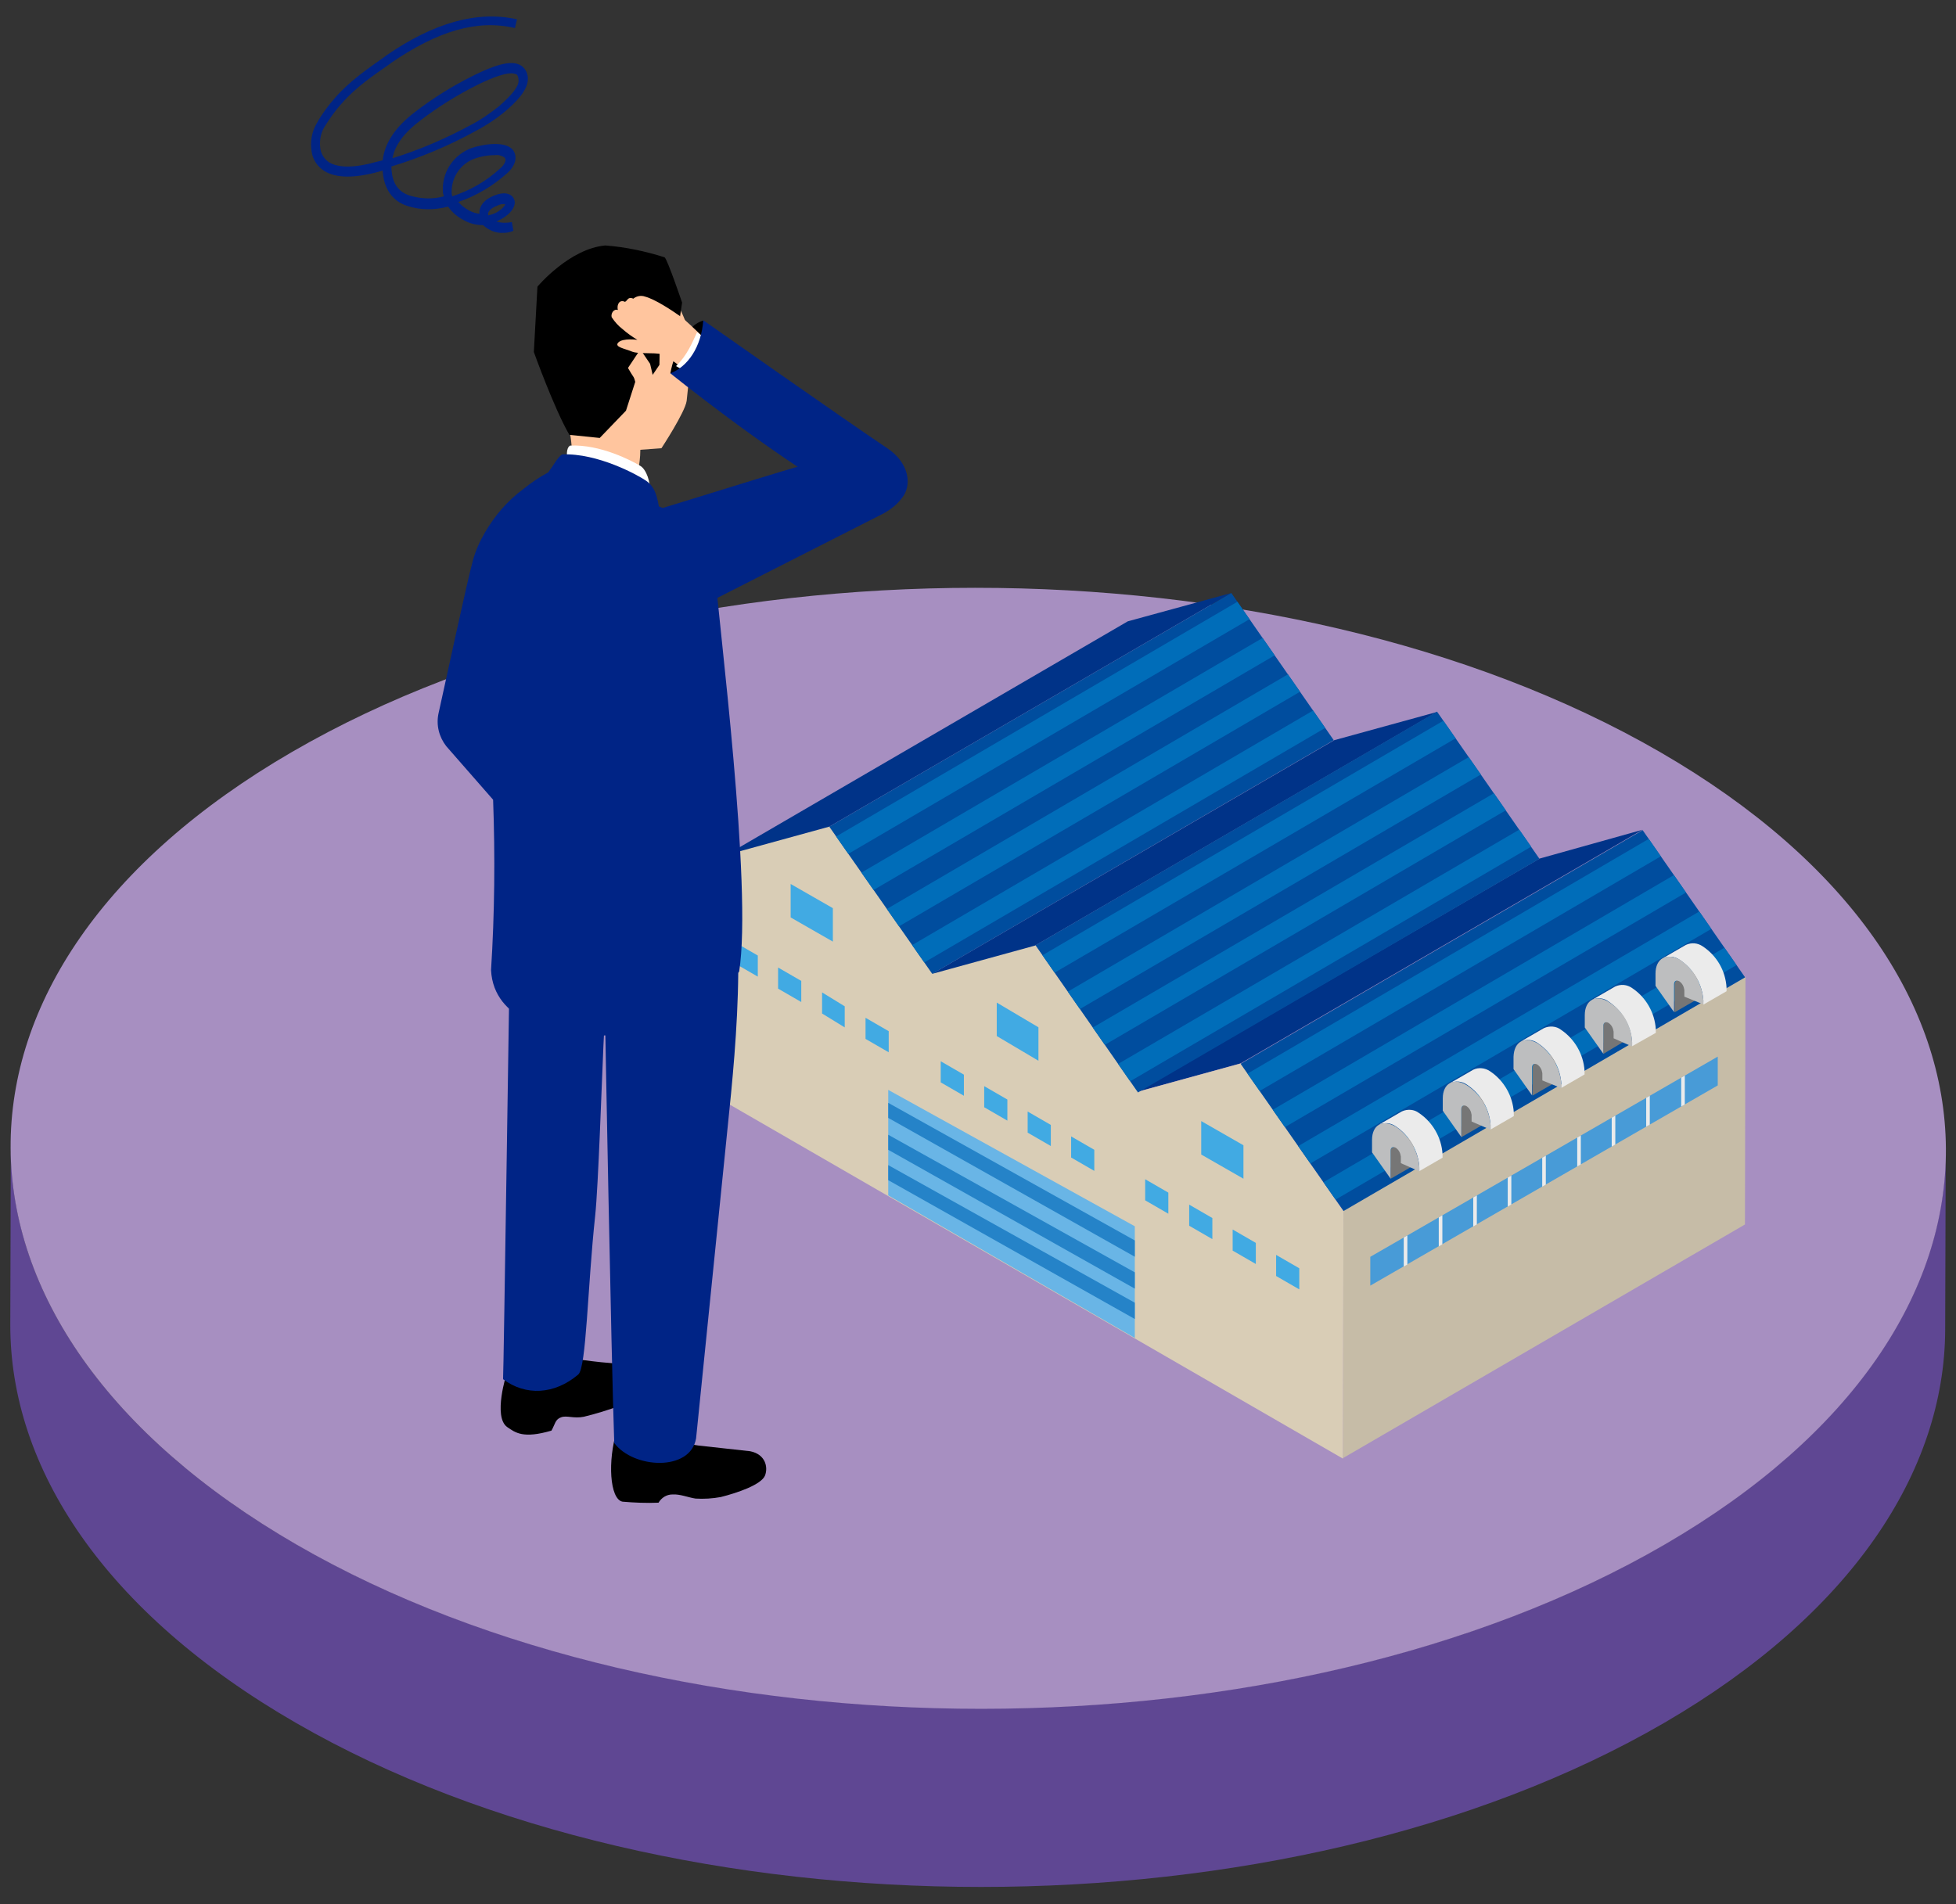 <?xml version="1.0" encoding="utf-8"?>
<!-- Generator: Adobe Illustrator 27.5.0, SVG Export Plug-In . SVG Version: 6.00 Build 0)  -->
<svg version="1.1" id="レイヤー_1" xmlns="http://www.w3.org/2000/svg" xmlns:xlink="http://www.w3.org/1999/xlink" x="0px"
	 y="0px" viewBox="0 0 380 370" style="enable-background:new 0 0 380 370;" xml:space="preserve">
<rect x="0" y="0" width="380" height="370" fill="#333333" stroke="none"/>
<style type="text/css">
	.st0{fill:#5F4793;}
	.st1{fill:#A78FC1;}
	.st2{fill:#003388;}
	.st3{fill:#C6BCA7;}
	.st4{fill:#D9CDB6;}
	.st5{fill:#41AAE3;}
	.st6{fill:#004D9E;}
	.st7{clip-path:url(#SVGID_00000137113770407257099090000007795263150896646542_);}
	.st8{fill:#006DB9;}
	.st9{clip-path:url(#SVGID_00000168815860231946717890000011301370127719687313_);}
	.st10{clip-path:url(#SVGID_00000096738133556331908160000007230777687342474909_);}
	.st11{fill:#489BD7;}
	.st12{clip-path:url(#SVGID_00000077302592687079217960000014468738898184723084_);}
	.st13{fill:#EBEBEB;}
	.st14{fill:#767676;}
	.st15{fill:#BDBEBF;}
	.st16{fill:#69B5E6;}
	.st17{clip-path:url(#SVGID_00000155138958825549106960000018367268430259200159_);}
	.st18{fill:#2583C8;}
	.st19{fill:#FFC59E;}
	.st20{fill:#002486;}
	.st21{fill:#FFFFFF;}
</style>
<g id="グループ_2005" transform="translate(-449 -1746)">
	<g id="グループ_1916" transform="translate(449 1858.13)">
		<g id="グループ_1915">
			<g id="グループ_1913" transform="translate(0 109.548)">
				<path id="パス_4219" class="st0" d="M323.3,113.1c36.3-21.1,54.5-48.8,54.6-76.4L378,2c-0.1,27.7-18.3,55.3-54.6,76.4
					c-73.2,42.5-192.2,42.5-265.8,0C20.5,57,2,28.9,2.1,0.9L2,35.6c-0.1,28,18.4,56.1,55.5,77.5
					C131.1,155.6,250.1,155.6,323.3,113.1z"/>
			</g>
			<g id="グループ_1914" transform="translate(0.1)">
				<path id="パス_4220" class="st1" d="M323.3,188c73.2-42.5,72.8-111.4-0.9-154S129.8-8.5,56.6,34s-72.8,111.4,0.9,154
					S250.1,230.5,323.3,188z"/>
			</g>
		</g>
	</g>
	<g id="グループ_1736" transform="translate(589.5 1859.13)">
		<path id="パス_3984" class="st2" d="M158.6,53.7L80.5,99l20-5.5l78.1-45.4L158.6,53.7z"/>
		<path id="パス_3985" class="st3" d="M120.5,122.1l-0.1,48.1l78.1-45.4l0.1-48.1L120.5,122.1z"/>
		<path id="パス_3986" class="st4" d="M100.6,93.5l-20,5.5L60.6,70.4l-20,5.5L20.6,47.4l-20,5.5L0.4,101l120,69.3l0.1-48.1
			L100.6,93.5z"/>
		<g id="グループ_1706" transform="translate(1.82 57.136)">
			<g id="グループ_1691" transform="translate(10.983)">
				<path id="パス_3987" class="st5" d="M0.3,1.5l0,6.5l8.2,4.7l0-6.5L0.3,1.5z"/>
			</g>
			<g id="グループ_1692" transform="translate(0 11.504)">
				<path id="パス_3988" class="st5" d="M0.4,1.3l0,4.1l4.5,2.6l0-4.1L0.4,1.3z"/>
			</g>
			<g id="グループ_1693" transform="translate(8.544 16.437)">
				<path id="パス_3989" class="st5" d="M0.3,1.3l0,4.1L4.8,8l0-4.1L0.3,1.3z"/>
			</g>
			<g id="グループ_1694" transform="translate(17.088 21.37)">
				<path id="パス_3990" class="st5" d="M0.3,1.2l0,4.1L4.7,8l0-4.1L0.3,1.2z"/>
			</g>
			<g id="グループ_1695" transform="translate(25.632 26.303)">
				<path id="パス_3991" class="st5" d="M0.2,1.2l0,4.1l4.5,2.6l0-4.1L0.2,1.2z"/>
			</g>
			<g id="グループ_1696" transform="translate(51.422 23.348)">
				<path id="パス_3992" class="st5" d="M-0.1,1.2l0,6.5L8,12.5l0-6.5L-0.1,1.2z"/>
			</g>
			<g id="グループ_1697" transform="translate(40.44 34.852)">
				<path id="パス_3993" class="st5" d="M0,1.1l0,4.1l4.5,2.6l0-4.1L0,1.1z"/>
			</g>
			<g id="グループ_1698" transform="translate(48.984 39.785)">
				<path id="パス_3994" class="st5" d="M-0.1,1l0,4.1l4.5,2.6l0-4.1L-0.1,1z"/>
			</g>
			<g id="グループ_1699" transform="translate(57.528 44.718)">
				<path id="パス_3995" class="st5" d="M-0.2,1l0,4.1l4.5,2.6l0-4.1L-0.2,1z"/>
			</g>
			<g id="グループ_1700" transform="translate(66.072 49.651)">
				<path id="パス_3996" class="st5" d="M-0.3,0.9l0,4.1l4.5,2.6l0-4.1L-0.3,0.9z"/>
			</g>
			<g id="グループ_1701" transform="translate(91.648 46.572)">
				<path id="パス_3997" class="st5" d="M-0.6,1l0,6.5l8.2,4.7l0-6.5L-0.6,1z"/>
			</g>
			<g id="グループ_1702" transform="translate(80.658 58.072)">
				<path id="パス_3998" class="st5" d="M-0.5,0.8l0,4.1L4,7.5l0-4.1L-0.5,0.8z"/>
			</g>
			<g id="グループ_1703" transform="translate(89.209 63.009)">
				<path id="パス_3999" class="st5" d="M-0.5,0.8l0,4.1l4.5,2.6l0-4.1L-0.5,0.8z"/>
			</g>
			<g id="グループ_1704" transform="translate(97.753 67.942)">
				<path id="パス_4000" class="st5" d="M-0.6,0.7l0,4.1l4.5,2.6l0-4.1L-0.6,0.7z"/>
			</g>
			<g id="グループ_1705" transform="translate(106.297 72.875)">
				<path id="パス_4001" class="st5" d="M-0.7,0.7l0,4.1l4.5,2.6l0-4.1L-0.7,0.7z"/>
			</g>
		</g>
		<g id="グループ_1709" transform="translate(101.224 46.58)">
			<path id="パス_4002" class="st6" d="M-0.7,47L77.4,1.6l19.9,28.6L19.3,75.6L-0.7,47z"/>
			<g>
				<defs>
					<polygon id="SVGID_1_" points="-0.7,47 77.4,1.6 97.3,30.2 19.3,75.6 					"/>
				</defs>
				<clipPath id="SVGID_00000169520316539273205090000016391494156978945467_">
					<use xlink:href="#SVGID_1_"  style="overflow:visible;"/>
				</clipPath>
				<g id="グループ_1708" style="clip-path:url(#SVGID_00000169520316539273205090000016391494156978945467_);">
					<g id="グループ_1707" transform="translate(-22.573 -3.183)">
						<path id="パス_4003" class="st8" d="M127,21.1L17.1,85.4l3,3l109.9-64.3L127,21.1z"/>
						<path id="パス_4004" class="st8" d="M121.2,14.6L11.3,78.9l3,3l109.9-64.3L121.2,14.6z"/>
						<path id="パス_4005" class="st8" d="M115.3,8.1L5.4,72.4l3,3l109.9-64.3L115.3,8.1z"/>
						<path id="パス_4006" class="st8" d="M109.5,1.6L-0.4,65.9l3,3L112.5,4.6L109.5,1.6z"/>
					</g>
				</g>
			</g>
		</g>
		<path id="パス_4008" class="st2" d="M118.7,30.7L40.6,76.1l20-5.5l78.1-45.4L118.7,30.7z"/>
		<g id="グループ_1712" transform="translate(60.877 23.345)">
			<path id="パス_4009" class="st6" d="M-0.2,47.2L77.8,1.8l19.9,28.6L19.7,75.8L-0.2,47.2z"/>
			<g>
				<defs>
					<polygon id="SVGID_00000087369907376181433070000013695835361791274635_" points="-0.2,47.2 77.8,1.8 97.8,30.5 19.7,75.8 
											"/>
				</defs>
				<clipPath id="SVGID_00000134956112465201479680000012018182235083138184_">
					<use xlink:href="#SVGID_00000087369907376181433070000013695835361791274635_"  style="overflow:visible;"/>
				</clipPath>
				<g id="グループ_1711" style="clip-path:url(#SVGID_00000134956112465201479680000012018182235083138184_);">
					<g id="グループ_1710" transform="translate(-22.573 -3.183)">
						<path id="パス_4010" class="st8" d="M127.5,21.4L17.6,85.6l3,3l109.9-64.3L127.5,21.4z"/>
						<path id="パス_4011" class="st8" d="M121.6,14.9L11.7,79.1l3,3l109.9-64.3L121.6,14.9z"/>
						<path id="パス_4012" class="st8" d="M115.8,8.4L5.9,72.7l3,3l109.9-64.3L115.8,8.4z"/>
						<path id="パス_4013" class="st8" d="M109.9,1.9L0,66.2l3,3L113,4.9L109.9,1.9z"/>
					</g>
				</g>
			</g>
		</g>
		<path id="パス_4015" class="st2" d="M78.6,7.6L0.6,53l20-5.5L98.7,2.1L78.6,7.6z"/>
		<g id="グループ_1715" transform="translate(20.413 0)">
			<path id="パス_4016" class="st6" d="M0.2,47.5L78.3,2.1l19.9,28.6L20.2,76.1L0.2,47.5z"/>
			<g>
				<defs>
					<polygon id="SVGID_00000097469962468023904460000013496796268851870368_" points="0.2,47.5 78.3,2.1 98.2,30.7 20.2,76.1 					
						"/>
				</defs>
				<clipPath id="SVGID_00000059276383297744447670000000929230724571871907_">
					<use xlink:href="#SVGID_00000097469962468023904460000013496796268851870368_"  style="overflow:visible;"/>
				</clipPath>
				<g id="グループ_1714" style="clip-path:url(#SVGID_00000059276383297744447670000000929230724571871907_);">
					<g id="グループ_1713" transform="translate(-22.573 -3.183)">
						<path id="パス_4017" class="st8" d="M127.9,21.6L18,85.9l3,3l109.9-64.3L127.9,21.6z"/>
						<path id="パス_4018" class="st8" d="M122.1,15.1L12.2,79.4l3,3l109.9-64.3L122.1,15.1z"/>
						<path id="パス_4019" class="st8" d="M116.2,8.6L6.3,72.9l3,3l109.9-64.3L116.2,8.6z"/>
						<path id="パス_4020" class="st8" d="M110.4,2.1L0.5,66.4l3,3L113.4,5.1L110.4,2.1z"/>
					</g>
				</g>
			</g>
		</g>
		<g id="グループ_1717" transform="translate(126.713 91.081)">
			<path id="パス_4022" class="st11" d="M-1,40l0,5.6L66.5,6.7l0-5.6L-1,40z"/>
			<g>
				<defs>
					<polygon id="SVGID_00000173120012595942597830000015925799149895101877_" points="-1,40 -0.9,45.6 66.5,6.7 66.5,1.1 					"/>
				</defs>
				<clipPath id="SVGID_00000114758550187568959430000013353292542287514040_">
					<use xlink:href="#SVGID_00000173120012595942597830000015925799149895101877_"  style="overflow:visible;"/>
				</clipPath>
				<g id="グループ_1716" style="clip-path:url(#SVGID_00000114758550187568959430000013353292542287514040_);">
					<rect id="長方形_1597" x="25.7" y="19.1" class="st13" width="0.7" height="11.7"/>
					<rect id="長方形_1598" x="19" y="23.1" class="st13" width="0.7" height="11.7"/>
					<rect id="長方形_1599" x="12.3" y="27.1" class="st13" width="0.7" height="11.7"/>
					<rect id="長方形_1600" x="5.5" y="31.2" class="st13" width="0.7" height="11.7"/>
					<rect id="長方形_1601" x="52.6" y="3.7" class="st13" width="0.7" height="11.7"/>
					<rect id="長方形_1602" x="45.9" y="7.7" class="st13" width="0.7" height="11.7"/>
					<rect id="長方形_1603" x="39.2" y="11.7" class="st13" width="0.7" height="11.7"/>
					<rect id="長方形_1604" x="32.4" y="15.8" class="st13" width="0.7" height="11.7"/>
					<rect id="長方形_1605" x="59.4" y="-0.5" class="st13" width="0.7" height="11.7"/>
				</g>
			</g>
		</g>
		<g id="グループ_1720" transform="translate(126.95 101.527)">
			<g id="グループ_1719">
				<path id="パス_4024" class="st14" d="M7.5,5.7L3,8.4C2.8,8.5,2.7,8.7,2.7,9l0,5.4l4.5-2.6l0-5.4C7.2,6.1,7.3,5.9,7.5,5.7z"/>
				<path id="パス_4025" class="st13" d="M12.8,10.3V9.6c-0.2-3.2-1.9-6.2-4.6-8C7.3,0.9,6,0.8,4.9,1.3L0.4,3.9
					c1.1-0.5,2.3-0.4,3.3,0.3C6.4,6,8.1,9,8.3,12.2v0.7L12.8,10.3z"/>
				<g id="グループ_1718" transform="translate(0 2.657)">
					<path id="パス_4026" class="st15" d="M8.3,10.3V9.6c-0.2-3.2-1.9-6.2-4.6-8C1.1,0.1-0.9,1.3-0.9,4.2l0,2.4l3.6,5.1l0-5.4
						c0-0.6,0.4-0.9,1-0.6c0.6,0.4,0.9,1,1,1.7v1.3L8.3,10.3z"/>
				</g>
			</g>
		</g>
		<g id="グループ_1723" transform="translate(140.894 93.339)">
			<g id="グループ_1722">
				<path id="パス_4027" class="st14" d="M7.4,5.8L2.8,8.4C2.6,8.6,2.5,8.8,2.5,9.1l0,5.4L7,11.9l0-5.4C7,6.2,7.1,6,7.4,5.8z"/>
				<path id="パス_4028" class="st13" d="M12.7,10.4V9.7c-0.2-3.2-1.9-6.2-4.6-8C7.1,1,5.8,0.9,4.8,1.4L0.3,4
					c1.1-0.5,2.3-0.4,3.3,0.3c2.7,1.8,4.4,4.7,4.6,8V13L12.7,10.4z"/>
				<g id="グループ_1721" transform="translate(0 2.656)">
					<path id="パス_4029" class="st15" d="M8.2,10.4V9.7C8,6.4,6.3,3.5,3.5,1.7C1,0.2-1.1,1.4-1.1,4.3l0,2.4l3.6,5.1l0-5.4
						c0-0.6,0.4-0.9,1-0.6c0.6,0.4,0.9,1,1,1.7v1.3L8.2,10.4z"/>
				</g>
			</g>
		</g>
		<g id="グループ_1726" transform="translate(154.838 85.151)">
			<g id="グループ_1725">
				<path id="パス_4030" class="st14" d="M7.2,5.9L2.7,8.5C2.5,8.7,2.4,8.9,2.4,9.2l0,5.4l4.5-2.6l0-5.4C6.9,6.3,7,6.1,7.2,5.9z"
					/>
				<path id="パス_4031" class="st13" d="M12.5,10.5V9.8c-0.2-3.2-1.9-6.2-4.6-8C7,1.1,5.7,1,4.6,1.5L0.1,4.1
					c1.1-0.5,2.3-0.4,3.3,0.3c2.7,1.8,4.4,4.7,4.6,8v0.7L12.5,10.5z"/>
				<g id="グループ_1724" transform="translate(0 2.656)">
					<path id="パス_4032" class="st15" d="M8,10.5V9.8c-0.2-3.2-1.9-6.2-4.6-8C0.8,0.3-1.2,1.5-1.3,4.4l0,2.4l3.6,5.1l0-5.4
						c0-0.6,0.4-0.9,1-0.6c0.6,0.4,0.9,1,1,1.7V9L8,10.5z"/>
				</g>
			</g>
		</g>
		<g id="グループ_1729" transform="translate(168.781 76.963)">
			<g id="グループ_1728">
				<path id="パス_4033" class="st14" d="M7,6L2.5,8.6C2.3,8.8,2.2,9,2.2,9.3l0,5.4L6.7,12l0-5.4C6.7,6.4,6.8,6.1,7,6z"/>
				<path id="パス_4034" class="st13" d="M12.4,10.6V9.9c-0.2-3.2-1.9-6.2-4.6-8c-1-0.7-2.2-0.8-3.3-0.3l-4.5,2.6
					C1,3.7,2.3,3.8,3.2,4.5c2.7,1.8,4.4,4.7,4.6,8v0.7L12.4,10.6z"/>
				<g id="グループ_1727" transform="translate(0 2.657)">
					<path id="パス_4035" class="st15" d="M7.8,10.6V9.8C7.7,6.6,6,3.6,3.2,1.9C0.7,0.4-1.4,1.6-1.4,4.5l0,2.4L2.2,12l0-5.4
						c0-0.6,0.4-0.9,1-0.6c0.6,0.4,0.9,1,1,1.7v1.3L7.8,10.6z"/>
				</g>
			</g>
		</g>
		<g id="グループ_1732" transform="translate(182.724 68.776)">
			<g id="グループ_1731">
				<path id="パス_4036" class="st14" d="M6.9,6.1L2.4,8.7C2.2,8.9,2.1,9.1,2.1,9.4l0,5.4l4.5-2.6l0-5.4C6.6,6.5,6.7,6.2,6.9,6.1z
					"/>
				<path id="パス_4037" class="st13" d="M12.2,10.7V10C12,6.7,10.3,3.8,7.6,2c-1-0.7-2.2-0.8-3.3-0.3l-4.5,2.6
					c1.1-0.5,2.3-0.4,3.3,0.3c2.7,1.8,4.4,4.7,4.6,8v0.7L12.2,10.7z"/>
				<g id="グループ_1730" transform="translate(0 2.656)">
					<path id="パス_4038" class="st15" d="M7.7,10.6V9.9c-0.2-3.2-1.9-6.2-4.6-8C0.5,0.5-1.6,1.7-1.6,4.6l0,2.4l3.6,5.1l0-5.4
						c0-0.6,0.4-0.9,1-0.6c0.6,0.4,0.9,1,1,1.7v1.3L7.7,10.6z"/>
				</g>
			</g>
		</g>
		<g id="グループ_1735" transform="translate(31.961 97.647)">
			<path id="パス_4039" class="st16" d="M0.1,1l0,20.5L48,49.2l0-21.7L0.1,1z"/>
			<g>
				<defs>
					<polygon id="SVGID_00000049939417400598222360000007783542647280805563_" points="0.1,1 0.1,21.5 48,49.2 48,27.5 					"/>
				</defs>
				<clipPath id="SVGID_00000107556231549863413820000001704745580106931076_">
					<use xlink:href="#SVGID_00000049939417400598222360000007783542647280805563_"  style="overflow:visible;"/>
				</clipPath>
				<g id="グループ_1734" style="clip-path:url(#SVGID_00000107556231549863413820000001704745580106931076_);">
					<g id="グループ_1733" transform="translate(-4.791 -0.101)">
						<path id="パス_4040" class="st18" d="M0.2,1l0,2.9l59.3,33.4l0-3.2L0.2,1z"/>
						<path id="パス_4041" class="st18" d="M0.2,7.2l0,2.9l59.3,33.4l0-3.2L0.2,7.2z"/>
						<path id="パス_4042" class="st18" d="M0.2,13.1l0,2.9l59.3,33.4l0-3.2L0.2,13.1z"/>
					</g>
				</g>
			</g>
		</g>
	</g>
	<g id="グループ_1993" transform="translate(-1203.357 840.047)">
		<g id="グループ_1992" transform="translate(1736.356 950.75)">
			<path id="パス_4388" d="M46.5,28c0.2-2.1,0.7-4.1,1.6-6c0.5-1,1.2-2,2-2.8c0.6-0.8,1.5-1.4,2.5-1.7c0.6,0.8,0.8,1.9,0.5,2.9
				C52,23.6,49.6,28.3,46.5,28z"/>
			<path id="パス_4389" class="st19" d="M22.9,28.6c0.5,1.7,1.1,3.3,1.8,4.9c1.9,3.7,2.7,7.8,2.3,11.9c2.2-1.3,3.9-1,6.5-0.5
				c2.2,0.5,4.3,1.2,6.4,2.1c0.3-1.4,0.5-2.9,0.5-4.4l4.1-0.3c0,0,4.6-7,4.9-9.2c0.2-1.9,1.2-11.5,1.2-11.5S47.8,12.3,44,9.3
				S32.5,7.5,28.2,9.6c-3.4,1.6-5.8,4.6-6.7,8.3C21,20.7,21.7,24,22.9,28.6z"/>
			<g id="グループ_1988" transform="translate(12.333 101.392)">
				<path id="パス_4390" d="M28.6,132.7c1.6,0.6,10.8,2,10.8,2l10,1.1c3,0.6,3.5,3.1,2.9,4.7c-0.7,1.8-5.4,3.4-8.6,4.2
					c-1.6,0.3-3.3,0.4-4.9,0.3c-1.4-0.2-3-0.9-4.5-0.8c-1.1,0-2.1,0.6-2.7,1.6c-2.3,0.1-4.7,0-7-0.2c-2.5-0.5-2.9-8-1.1-13.8
					L28.6,132.7z"/>
				<path id="パス_4391" d="M8.2,116.5c1.8,0.9,12.2,2,12.2,2l7.8,0.7c1.9,0.2,3.6,1.7,2.7,3.4c-1.1,2-4.3,3.4-6.7,4.3
					c-2.3,0.9-4.7,1.6-7.1,2.2c-2,0.4-3.3-0.3-4.4,0.1c-1.2,0.4-1.2,1.4-1.9,2.6c-5.5,1.6-7,0.4-8.6-0.7c-2.8-2-0.1-10.4-0.1-10.4
					L8.2,116.5z"/>
				<path id="パス_4392" class="st20" d="M2.8,34.4c0.4-12.9,3-18.3,3-18.3s0.2,1,3.6,3.6c-0.4-3.1-0.2-6.3,0.8-9.3
					C13,3.7,27.4,1.7,27.4,1.7c4,2.1,15.4,8.8,17.6,17.8c4.4,18.5,0.7,45.9-0.5,58.6c-0.9,9-5.6,55.2-5.6,55.2
					c-1.1,6.5-12.2,5.9-15.9,0.9c-0.6-17-1.8-83.3-1.8-83.3c-0.1,1.9-0.2,3.9-0.3,6.1c-0.3,6.5-1,27.4-1.6,33
					c-1.5,13.9-1.7,29.6-3.3,30.9c-4.6,3.9-10.2,4.2-14.6,0.9C1.5,121.7,2.7,38.1,2.8,34.4z"/>
			</g>
			<g id="グループ_1989" transform="translate(25.329 39.389)">
				<path id="パス_4393" class="st21" d="M14.7,10.8c-0.9-0.2-1.8-0.3-2.8-0.5l-0.5-0.2C9.3,9,7,8,4.7,7.3
					C3.2,6.7,2.5,6.6,0.9,6.1C0.8,4.3,0.6,3,1.4,2.4c5.9-0.3,12.1,3,13.6,3.9c1.3,0.7,2.1,3.4,1.9,5C16.2,11.2,15.5,10.9,14.7,10.8z
					"/>
			</g>
			<g id="グループ_1990" transform="translate(18.813 0)">
				<path id="パス_4394" d="M29.2,17.4l0.5-3.4c0,0-2.8-8.3-3.4-8.8C22.5,4,18.7,3.2,14.8,2.9c-7,0.6-13.2,8-13.2,8L0.9,23.6
					c0,0,3.9,10.9,6.9,16.1c1.9,0.2,5.9,0.6,5.9,0.6l5.1-5.3l1.8-5.6c0,0-1.2-3.6,0.3-4.5c0.9-0.5,1.4,0,2.1,0.7
					c0.4,0.5,0.6,3,0.6,3l1.7-2.5l0.1-6.2L29.2,17.4z"/>
			</g>
			<path id="パス_4395" class="st19" d="M40.4,23.1L38,26.7c0.8,1.4,1.6,2.6,2.6,3.9l2.4-1.7l-0.7-3L40.4,23.1z"/>
			<g id="グループ_1991" transform="translate(34.134 9.941)">
				<path id="パス_4396" d="M12.1,17.8c0.4-2.2,1.2-4.3,2.2-6.2c0.9-1.1,2.1-2.1,3.4-2.8l1.1,1.8l-1.3,5.5l-4.3,1.6L12.1,17.8z"/>
				<path id="パス_4397" class="st19" d="M16.8,18.5c-1.7-1-3.8-3.1-6.3-4.4c-1.8-0.4-4.4,0-5.8-0.5C3.3,13,1.1,12.7,2,11.8
					s3.7-0.5,3.7-0.5c-1-0.6-2-1.3-2.9-2.1C2,8.6,1.3,7.8,0.7,6.9C0.5,6.2,1.1,5.2,1.9,5.5C1.7,4.7,2,3.6,3,3.8
					c0.7,0.5,0.6-1.1,1.9-0.5c0.6-0.5,1.5-0.7,2.3-0.4c1.9,0.5,5.1,2.6,6.8,3.8s7.5,7.1,7.7,7.4c0.3,0.3-2.9,1.2-2.9,1.2L16.8,18.5z
					"/>
				<path id="パス_4398" class="st21" d="M15.2,17.5l-2-1.1c2.2-2.1,3.2-4.7,4.1-6.6l1.5,1.2C18.1,12.1,16.2,16,15.2,17.5z"/>
				<path id="パス_4399" class="st20" d="M54.3,32.4C45.8,26.7,18.5,7.5,18.5,7.5c-0.4,5.2-3,9-6.4,10.3c0,0,18.8,15.2,34.2,24.1
					C57.4,48.4,62.2,37.7,54.3,32.4z"/>
			</g>
			<path id="パス_4400" class="st20" d="M50.4,73.9L87.6,55c4.1-2.3,5.7-5.1,3.2-10c-1.3-2.6-4.1-3.4-9.9-1.9
				c-11.4,3-23.2,6.9-40.4,12.1C28.3,59,40,76.2,50.4,73.9z"/>
			<path id="パス_4401" class="st20" d="M54.9,66.2c-0.3-3.6,0.2-2.8-2.1-6c-1.6-2.1-3.6-3.9-5.9-5.2C45.9,54.4,45,54,44,53.6
				c-0.4-2.3-0.9-3.9-2.5-5c-1.6-1.1-9.4-5.4-16.3-5.1c-0.9,0.6-1.5,1.9-2.7,3.5c-1.7,0.9-3.3,2-4.8,3.2c-3.1,2.3-5.6,5.2-7.5,8.5
				c-1,1.7-1.8,3.5-2.3,5.3c-1.3,4.8-5,22.2-6.7,29.8c-0.5,2.3,0.1,4.6,1.5,6.4l9.1,10.4c0.4,11,0.3,22.1-0.4,33.1
				c0.5,10,12.3,12.1,17.6,12.6c15.5,1.5,28-9.3,30.6-12.3C62.2,127.5,55.6,76.2,54.9,66.2z"/>
		</g>
		<path id="パス_4402" class="st20" d="M1750.2,951.2c-1.5,0.1-2.9-0.5-4-1.5c-1.3,0-2.6-0.3-3.8-1c-1.2-0.6-2.2-1.5-3-2.6
			c-2.6,0.7-5.3,0.7-7.8-0.1c-3-0.9-4.7-3.4-4.9-6.9c-0.2,0.1-0.5,0.1-0.7,0.2c-4.7,1.3-8.3,1.3-10.6-0.1c-1.3-0.8-2.3-2.2-2.5-3.8
			c-0.3-1.9,0-3.8,1-5.5c1-1.8,2.2-3.4,3.6-5c2.8-3.2,6.3-5.6,9.7-8l0.1-0.1c9.4-6.5,17.8-8.8,25.5-7.1l-0.4,1.7
			c-7.3-1.7-14.9,0.5-24.1,6.8l-0.1,0.1c-3.3,2.3-6.7,4.6-9.4,7.7c-1.3,1.4-2.4,3-3.4,4.6c-0.8,1.3-1,2.8-0.8,4.3
			c0.2,1.1,0.8,2,1.7,2.6c1.8,1.1,5,1.1,9.2-0.1c0.4-0.1,0.8-0.2,1.2-0.3c0.4-3.4,2.5-6.5,6.3-9.4c3.5-2.7,7.2-5,11.2-7l0.4-0.2
			c3.3-1.6,7-3.1,9-1.8c0.9,0.6,1.4,1.7,1.3,2.8c-0.1,2.1-2.4,4.4-4.4,6.1c-1.8,1.5-3.8,2.8-5.9,3.9c-5.1,2.8-10.6,5.1-16.2,6.8
			c0,2.1,0.6,4.8,3.7,5.7c2.1,0.6,4.4,0.7,6.5,0.1c-0.1-0.3-0.2-0.6-0.2-0.9c-0.2-3.5,1.7-6.7,4.9-8.2c1.1-0.6,6.2-1.9,8.3-0.3
			c0.8,0.6,1.1,1.7,0.8,2.7c-0.3,0.9-0.8,1.6-1.5,2.2c-2.8,2.5-6,4.4-9.5,5.6c0.6,0.7,1.3,1.2,2,1.6c0.7,0.4,1.4,0.6,2.1,0.7
			c-0.1-1.2,0.6-2.7,3-3.6c2.1-0.8,3.3-0.2,3.7,0.7c0.6,1.2-0.5,2.9-2.6,4c-0.3,0.1-0.5,0.3-0.8,0.4c1,0.3,2,0.3,3,0.1l0.3,1.7
			C1751.4,951.1,1750.8,951.2,1750.2,951.2z M1750.2,945.6c-0.4,0-0.8,0.1-1.2,0.3c-1.3,0.5-2,1.2-1.8,1.9c0.5-0.1,1.1-0.3,1.5-0.5
			c1.3-0.7,1.7-1.4,1.8-1.6C1750.4,945.6,1750.3,945.6,1750.2,945.6L1750.2,945.6z M1748.5,936.1c-1.5,0-3.1,0.3-4.5,0.9
			c-2.5,1.2-4,3.7-3.9,6.5c0,0.2,0.1,0.4,0.1,0.6c3.4-1.1,6.6-2.9,9.3-5.4c0.4-0.3,0.8-0.8,1-1.3c0.2-0.6-0.1-0.8-0.2-0.9
			C1749.8,936.2,1749.2,936,1748.5,936.1L1748.5,936.1z M1751.7,920.2c-1.3,0-3.4,0.7-6.3,2.1l-0.4,0.2c-3.8,1.9-7.5,4.2-10.9,6.8
			c-3.2,2.4-5,4.8-5.5,7.4c5.2-1.6,10.3-3.8,15.1-6.4c2-1,3.8-2.3,5.6-3.7c2.5-2.2,3.8-3.8,3.8-4.9c0-1-0.3-1.2-0.4-1.3
			C1752.4,920.3,1752,920.2,1751.7,920.2L1751.7,920.2z"/>
	</g>
</g>
</svg>
